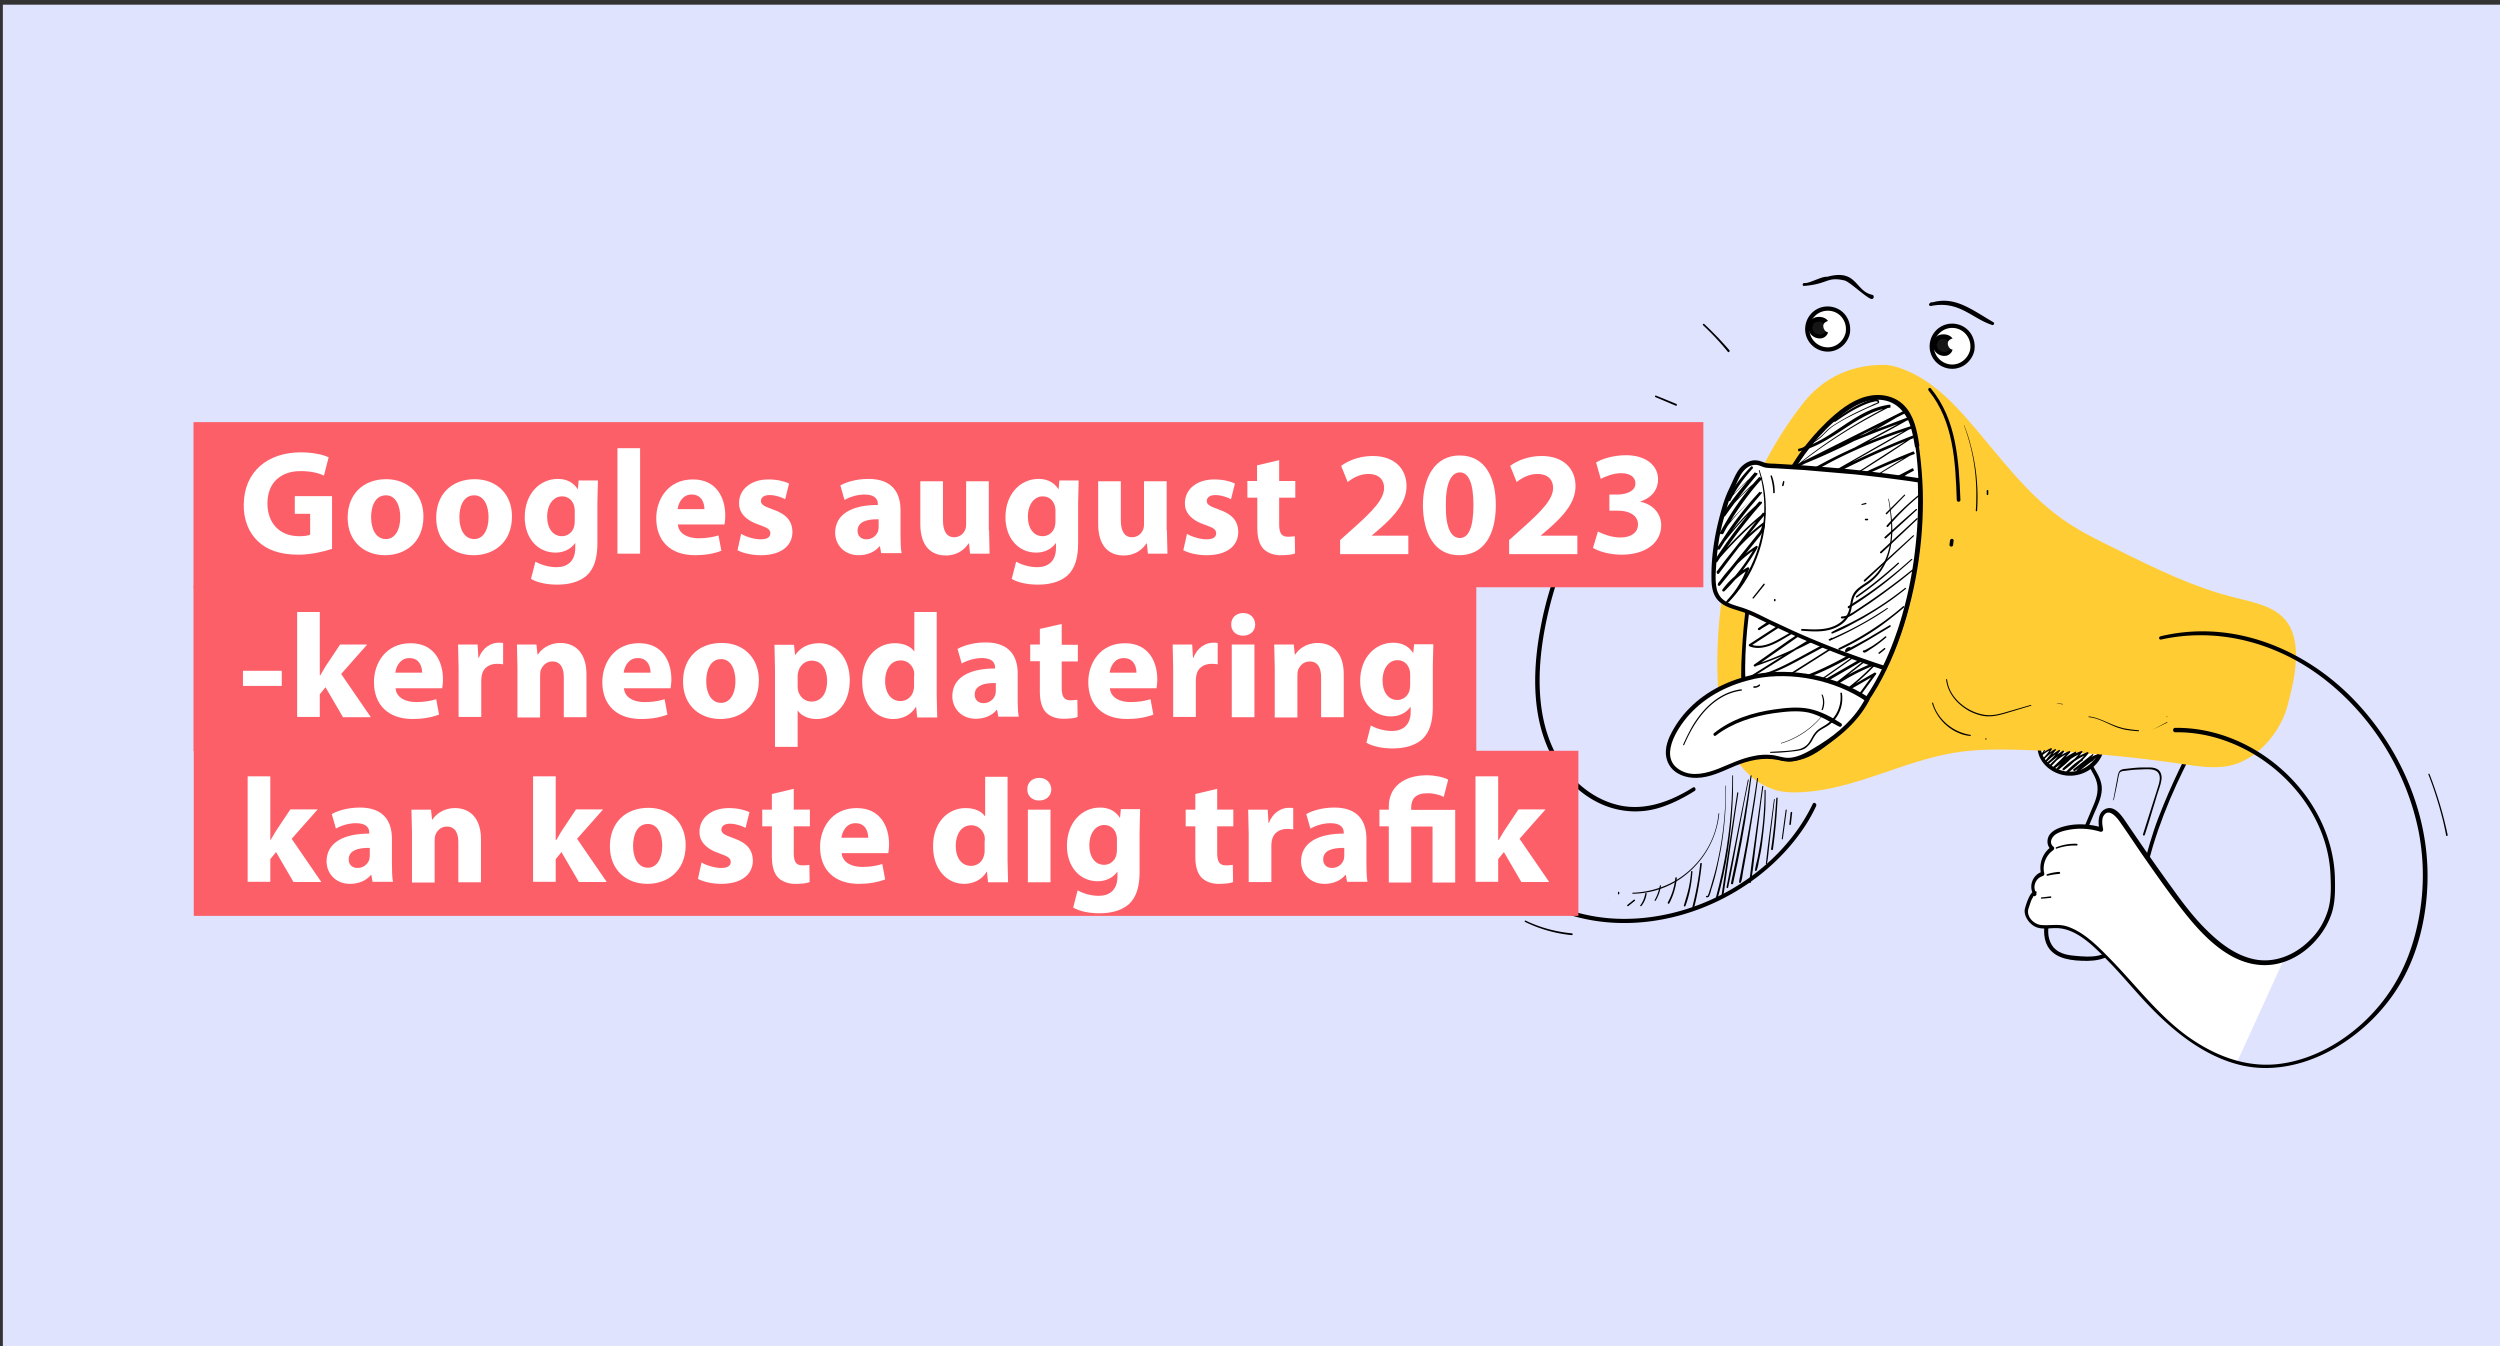 <svg xmlns="http://www.w3.org/2000/svg" viewBox="0 0 960 517" xmlns:v="https://vecta.io/nano"><rect x="0" y="0" width="960" height="517" fill="#333333" stroke="none"/><path fill="#e0e3fe" d="M1.1 1.8h960v515.6H1.1z"/><path d="M802.7 284.4c-4.1 4-.6 9.6 1.5 13.5 1.9 3.7 1.5 6.9 0 10.6l-4.5 10.7-9.4 22.1c-2.5 5.8-6.4 12.4-5.1 19 1.2 6.1 6.4 8 11.9 8.5 6.3.5 12.3.3 16.4-5 3.9-5 5.8-11.7 7.5-17.7 2.1-7 3.6-14.1 5.7-21.1 4.9-16.2 12.4-31.8 20.9-46.5.5-.9-.9-1.7-1.4-.8-6.7 11.7-12.6 23.9-17.4 36.4s-7 25.8-11.6 38.4c-2 5.6-4.7 12.8-11.2 14.4-3 .7-6.4.4-9.5.1-3.3-.3-6.7-1.1-8.6-4.1-3.7-6.1.9-14 3.3-19.7l8.1-19.3 4.7-11.2c1.3-3 3-6.2 3.1-9.6.1-3.1-1.5-5.7-3-8.3-1.6-2.8-3.4-6.9-.7-9.6.3-.3.2-.7 0-.9 0-.1-.4-.1-.7.1h0z"/><path fill="#fff" d="M783 286.7c-.1 3 1.6 5.7 3.8 7.5a12.58 12.58 0 0 0 17.8-1.7c.8-.9 1.4-1.9 1.9-3"/><path d="M782.4 286.7c0 6 5.4 10.5 11.1 11.1 5.9.6 11.5-2.7 13.8-8.1.3-.8-1-1.3-1.4-.6-2.3 4.5-6.6 7.5-11.7 7.2s-10.4-4.1-10.6-9.6a.65.65 0 0 0-.6-.6.65.65 0 0 0-.6.6h0z"/><path fill="#fc3" d="M715.4 140.8c2.6-.5 5.3-.7 8-.7 3.8 0 8.3 1.9 11.7 3.6 8.6 4.4 15.4 11.5 21.7 18.8 11 12.7 21 26.7 34.7 36.5 6.5 4.7 13.8 8.3 21 11.8 15.1 7.5 30.3 15 46.6 18.9 10.9 2.6 20.3 4.9 22.2 17.1 1.2 8-.8 16.1-2.8 23.9-2.5 9.8-10.8 20.2-21 23-6 1.7-12.5.7-18.7-.2-20.2-3-40.6-4.8-61.1-5.5-9-.3-18-.4-26.9 1-20 3.2-38.5 14.1-58.8 15.2-3.7.2-7.6.1-11.1-1.1-3.1-1.1-5.9-2.7-8.3-4.8-9.5-8-11.9-19.4-12.7-31.2-2.8-39.3 7.6-80.1 31.9-111.5 6-8 14-13 23.6-14.8z"/><path fill="#fff" d="M736.1 171c5.5 39-5.1 96.6-39.8 117.7-4.1 2.5-9.2 3.7-13.6 2-4.8-1.9-8.1-6.9-10.1-12-3.9-9.9-3.5-22-2.7-32.4.7-10.7 2.3-21.4 4.8-31.9 4.9-20.5 14.2-40.7 30.6-54.6 3.5-3 7.4-5.6 11.8-6.8 4.3-1.1 9.2-.5 12.7 2.4 4.1 3.7 5.5 9.9 6.3 15.6z"/><path d="M735.5 171.2c2.5 18.1 1.3 37.1-2.5 55s-10.7 36-23 49.9c-2.9 3.3-6.1 6.3-9.6 8.9-4.2 3.2-9.1 6.3-14.7 5.7-6.2-.7-10-6.4-12.2-11.7-2.3-5.6-3.1-11.6-3.3-17.6-.4-12.9 1.1-26.1 3.5-38.8 2.2-11.6 5.6-23.1 10.8-33.8 4.9-10.1 11.5-19.5 19.9-27 4.6-4.1 10.1-8.2 16.5-8.3 6.5-.1 10.8 4.2 12.7 10.1.8 2.5 1.3 5.1 1.7 7.8.2 1.1 1.9.7 1.7-.5-.8-5.3-1.9-11.2-5.8-15.2-3.8-3.9-9.6-4.8-14.7-3.4-5.9 1.6-10.9 5.8-15.2 9.9-4.3 4.2-8.2 8.8-11.5 13.8-14.5 21.7-19.5 48.5-20.9 74.2-.7 11.8-.7 25.7 6.7 35.7 3.2 4.4 7.9 7 13.4 6.3 5.1-.6 9.5-3.6 13.4-6.7 15.3-11.9 24.4-30.3 29.7-48.7 5.5-19 7.6-39.7 5.5-59.4-.2-2.2-.5-4.4-.8-6.5-.2-.8-1.4-.5-1.3.3zm5.1-21.2c9.6 11.8 10.3 27.5 10.8 42 0 .9 1.4.9 1.4 0-.6-14.9-1.4-30.9-11.4-42.9-.5-.5-1.3.3-.8.9h0z"/><path d="M704.7 162c2.9-2 5.8-4 8.9-5.5 1.6-.8 3.2-1.5 4.9-2 .4-.1.8-.2 1.3-.3.3-.1.5-.1.8-.1a.76.76 0 0 1 .4.2c.2.2.1.2-.1.3-.4.2-.8.4-1.2.5l-1.2.6c-3.3 1.5-6.6 3-9.8 4.8a116.14 116.14 0 0 0-4.7 2.8c-1.4.9-2.6 2-3.7 3.2-1.4 1.4-2.9 2.6-4.6 3.5-1.7 1-3.4 1.8-5.1 2.7-.3.2-.1.7.3.6 10.1-2.2 17.7-10 26.9-14.3 2.6-1.3 5.4-2.1 8.2-2.5l-.2-.8c-10 5-19.6 10.8-28.6 17.4-2.5 1.8-5 3.8-7.4 5.7-.3.2.1.7.4.5l32.5-16.2 9.3-4.6-.4-.7c-10.1 6.2-20.6 11.8-31.5 16.6-3.1 1.4-6.2 2.7-9.4 4l.3.7c10.7-5.6 21.7-10.2 33-14.5l9.9-3.7-.3-.7-35.1 19.1-10.1 5.6.4.7c11.1-7 22.9-12.9 35.3-17.5 3.4-1.3 6.9-2.5 10.4-3.6l-.3-.7-32.3 18.4-9.2 5.3c-.2.1-.2.3-.1.5s.3.2.5.1c10.5-5.9 21.3-11.3 32.3-16 3.2-1.4 6.3-2.7 9.6-3.9l-.3-.7-19.2 12.4-19.6 11.8-11.2 6.5.4.7c6.3-3.7 12.7-7.3 19.2-10.6 6.3-3.3 12.7-6.3 19.3-9.2 3.9-1.7 7.7-3.3 11.7-4.8l-.3-.7c-6.6 3.9-13.2 7.9-19.6 12.1l-18.8 12.5-10.9 7.5c-.2.1-.2.4-.1.6s.3.2.5.1l38.1-20 10.8-5.7-.4-.7c-7.7 5.3-15.2 10.8-22.7 16.4l-22.4 16.9-12.5 9.6c-.4.3-.1 1 .4.7l22.1-12.7 21.2-11.3 13.2-6.9-.4-.7c-7.3 4.8-14.6 9.8-21.7 15-6.7 4.9-13.2 10-19.6 15.2-4 3.2-7.9 6.5-11.8 9.8-.4.3.1.8.5.6l22.3-12.4 22.1-12.9 12.4-7.5-.4-.6-24.1 16.5-24.5 16.3-13.5 9.2c-.4.3 0 1 .4.7l23-13.6 21.5-12.1 13.8-7.6-.4-.7-24.7 15.5-22.8 14.7-14.3 9.3c-.2.1-.2.4-.1.6l.2.2c4 1.6 8.4-.2 11.9-2.2 4.2-2.4 8.4-5 12.5-7.5l25.4-15.2 14.3-8.6-.3-.5-24.5 15.5-24.1 16.1-13.4 9.4c-.3.2-.2.9.3.7 8.5-2.9 16.7-6.5 24.5-10.8 7.9-4.2 15.5-9 23.1-13.9l12.7-8.4c.2-.1.2-.3.1-.4s-.3-.2-.4-.1l-24.4 14.3-24.1 14.7-13.5 8.5c-.3.2-.2.8.2.7 8.2-.9 15.4-5.2 22.5-9l23.7-12.7 13.4-7.2-.4-.7-19.9 12.6-19.8 12.5-11.2 7.1c-.2.1-.3.4-.1.6a.76.76 0 0 0 .4.2c12.1-2 23.3-7.6 33.8-13.8 3-1.7 5.9-3.5 8.9-5.3l-.4-.7-26.9 18.9-7.6 5.3c-.4.3-.1 1 .4.7l25.9-15c2.5-1.4 4.9-2.8 7.4-4.3l-.5-.6-19.4 15.1c-.4.3.1.9.5.6 5.4-4 11.4-7.2 17.7-9.6l-.4-.7c-3.7 4-7.8 7.7-12.3 10.9-.4.3-.1 1 .4.7l12.1-7-.6-.6L712 269c-.3.4.4.8.7.4l7.7-10.5c.3-.3-.2-.7-.6-.6l-12.1 7 .4.7c4.5-3.3 8.6-7 12.4-11 .3-.3 0-.8-.4-.7-6.4 2.4-12.4 5.7-17.9 9.7l.5.6 19.4-15.1c.4-.3-.1-.8-.5-.6l-25.9 14.9-7.4 4.3.4.7 26.9-18.9c2.5-1.8 5-3.5 7.6-5.3.4-.3 0-1-.4-.7-10.4 6.3-20.9 12.8-32.6 16.6-3.2 1.1-6.6 1.9-9.9 2.5l.3.7 19.9-12.6 19.8-12.5 11.2-7.1c.2-.1.2-.4.1-.6s-.4-.2-.5-.1l-23.4 12.6-11.7 6.3c-3.7 2-7.4 4.1-11.1 5.9-4.1 2-8.4 3.7-13 4.2l.2.7 24-15 24.2-14.5 13.8-8-.3-.6c-7.4 5-14.9 9.9-22.5 14.6s-15.4 9-23.5 12.7c-4.6 2.1-9.3 4-14.1 5.6l.3.7 23.8-16.6 24.2-16 13.9-8.7c.1-.1.2-.3.1-.4s-.3-.2-.4-.1l-24.9 15-25.1 14.8c-4 2.3-8.8 5.3-13.5 3.4l.1.7 24.4-15.9 22.8-14.6 14.5-9c.2-.1.2-.3.1-.5s-.3-.2-.5-.1l-23.4 12.9-21.4 12.3-13.5 8.1.4.7 24.1-16.5 24.1-16.5 13.5-9.3c.4-.3 0-.8-.4-.6L715 212.2l-22.2 12.6-12.7 7 .5.6 20.4-16.6c6.5-5.1 13.2-10 20-14.8l12.6-8.6c.2-.1.2-.4.1-.5-.1-.2-.3-.2-.5-.1l-22.6 11.9c-7.1 3.7-14.1 7.6-21.1 11.5-4.3 2.4-8.6 4.9-12.9 7.5l.4.7 22.2-17 22.5-16.7 12.9-9.2c.2-.1.2-.4.1-.5-.1-.2-.3-.2-.5-.1L696 199.8l-10.8 5.7.4.7 19.1-13 18.9-12.3 11.3-6.8c.4-.2.1-.9-.3-.7-6.8 2.7-13.5 5.6-20.1 8.7-6.5 3.1-12.9 6.3-19.2 9.8-3.7 2-7.4 4.1-11 6.2-.2.1-.2.4-.1.5.1.2.3.2.5.1 6.6-3.7 13.2-7.6 19.8-11.5 6.5-3.9 13-8 19.4-12.1l10.8-7.1c.3-.2.1-.8-.3-.7-11.3 4.4-22.3 9.5-33 15.1l-9.1 4.9.4.7 32.3-18.4 9.2-5.3c.2-.1.2-.4.1-.5a.76.76 0 0 0-.4-.2c-12.5 4-24.7 9.1-36.2 15.5-3.3 1.8-6.5 3.7-9.7 5.7-.2.1-.2.3-.1.5s.3.2.5.1l35.1-19.1c3.4-1.8 6.8-3.7 10.1-5.6.4-.2.1-.8-.3-.7-11.3 4.3-22.6 8.5-33.6 13.6-3.2 1.5-6.3 3-9.4 4.7-.4.2-.1.9.3.7 11.1-4.4 21.9-9.6 32.3-15.5 2.9-1.7 5.9-3.4 8.7-5.2.2-.1.2-.3.1-.5s-.3-.2-.5-.1L698.7 174c-3.1 1.6-6.2 3.1-9.3 4.6l.4.5c8.7-6.9 17.9-13.1 27.7-18.5 2.7-1.5 5.5-3 8.3-4.4.3-.2.2-.8-.2-.8-10.4 1.3-18.2 9.2-27.1 13.9-2.6 1.4-5.3 2.4-8.1 3.1l.3.6c3.2-1.8 6.6-3.1 9.2-5.7 1.3-1.3 2.5-2.6 4.1-3.7 1.7-1.1 3.4-2.1 5.1-3 3.5-1.8 7-3.5 10.6-5 .4-.2.9-.4 1.3-.6.3-.1.6-.2.6-.6 0-.7-.6-1.2-1.2-1.2-.9-.1-1.9.3-2.8.6s-1.7.6-2.5 1c-3.9 1.7-7.5 4.2-10.9 6.7 0 .3.3.6.5.5h0zm44.1 45.6l-.2 1.6a.7.7 0 1 0 1.4 0l.2-1.6a.68.68 0 0 0-.7-.7c-.4.1-.7.4-.7.7h0z"/><path fill="#fff" d="M682.6 290.7c.9.4 1.9.6 2.9.7l-3.1-.8.2.1z"/><path d="M682.4 291.5c1 .4 2.1.6 3.2.7.9.1 1.1-1.4.2-1.6l-3.1-.8c-1.1-.2-1.4 1.2-.3 1.7h0c.4.1.9-.1 1-.6.1-.4-.1-.9-.6-1h-.1l-.3 1.6 3 .8.2-1.6c-.9-.1-1.8-.4-2.7-.7-1-.5-1.4 1.1-.5 1.5z"/><path fill="#fff" d="M673.8 259.8c-3.3.7-6.5 1.6-9.6 2.9-10.2 4.1-19.1 12-23.1 22.2-1.7 4.3-.6 9.1 3.5 11.5 3.3 2 7.5 1.9 11.2 1s7.2-2.7 10.8-4.2c4.3-1.7 8.9-2.9 13.5-2.4 1 .1 2.1.3 3.1.5l2.3.6c2.7.3 5.4-.8 7.9-2 8.3-4 18.7-11.7 23.5-21.2-11.3-8-29.6-11.7-43.1-8.9z"/><path d="M673.6 259c-9.3 2-18.1 6.1-24.8 12.9-3.1 3.1-5.7 6.8-7.6 10.8-1.6 3.5-2.3 7.4-.3 10.9 2.1 3.7 6.5 5.2 10.6 5.1 5.3-.1 10-2.6 14.8-4.6 5.2-2.1 10.7-3.4 16.3-2.3 2.4.5 4.2 1 6.7.4 2.3-.5 4.5-1.7 6.6-2.8 8.8-4.7 17.3-11.6 21.9-20.5.2-.4.1-.9-.3-1.1-12.4-8.3-29.4-11.7-43.9-8.8-1 .2-.6 1.8.4 1.6 14.1-2.8 30.7.6 42.6 8.7l-.3-1.1c-3.9 7.5-10.4 13.3-17.5 17.7-3.4 2.1-7.8 5-11.9 5.1-2.2.1-4.5-.9-6.7-1.1-2.3-.2-4.5-.1-6.7.4-4.8.9-9.2 3.1-13.7 4.9-4.4 1.7-9.7 3.1-14.1.8-9.3-4.7-1.7-16.4 3-21.6 6.7-7.4 15.7-11.7 25.3-13.8 1-.3.6-1.8-.4-1.6zm-14.8 23.5c6.4-4.9 14.2-7.4 22.1-8.6 4.4-.6 9.1-1.2 13.5-.3 4.3 1 7.9 3.4 11.8 5.4.4.2.8.1 1-.3.2-.3.1-.8-.3-1-3.6-2.4-7.8-4.6-12.1-5.5-4.4-.9-8.9-.4-13.3.2-8.5 1.2-16.7 3.8-23.4 9.2-.4.5.2 1.3.7.9h0zm62.7-26.3c.1 0 .2-.1.1-.2 0-.1-.1-.1-.1-.1-.1 0-.2.1-.1.2 0 0 0 .1.1.1zm-11.3-2.3h0s0-.1 0 0c0-.1 0 0 0 0h0z"/><circle transform="matrix(.16 -.987 .987 .16 498.154 851.682)" fill="#fff" cx="749.6" cy="133.1" r="7.9"/><path d="M756.5 134.5c-1 3.7-4.6 6.2-8.4 5.3s-6.2-4.6-5.3-8.4c.8-3.6 4.3-6 8-5.4 4 .7 6.5 4.6 5.7 8.5-.2 1 1.4 1.5 1.6.4.9-4.6-1.7-9.3-6.5-10.4-4.7-1.1-9.3 1.8-10.4 6.5s1.8 9.3 6.5 10.4 9.2-1.9 10.4-6.5c.3-.9-1.3-1.4-1.6-.4z"/><use href="#B" fill="#161616"/><path d="M749.3 133c0 .2-.1.5-.2.7s-.3.4-.5.6c-.3.3-.7.5-1.1.7-.5.2-.9.2-1.4.1-.6-.1-1.1-.4-1.6-.8-.4-.4-.6-.9-.8-1.4-.1-.5.2-1.1.4-1.6.1-.3.3-.5.5-.7.2-.1.4-.2.7-.3.5-.1 1.1-.1 1.6 0 .6.1 1 .5 1.3 1s.4 1.1.5 1.7c0 .9 1.4 1.2 1.7.2.2-.9.1-1.9-.3-2.7s-1.1-1.5-2-1.8c-1.5-.6-3.8-.4-4.8.9-.6.8-1 1.7-1.1 2.6 0 .9.2 1.7.7 2.5 1 1.5 2.8 2.2 4.5 1.9.8-.2 1.5-.7 2-1.4.2-.3.3-.7.4-1 .1-.4.1-.8.2-1.1-.1-.4-.7-.5-.7-.1z"/><g fill="#fff"><path d="M750.7 134c1-.7.7-2.1.5-3-.3-1.8-2.4-1-3.1.1-.7 1.4.9 4 2.6 2.9z"/><circle cx="701.8" cy="126.3" r="7.9"/></g><path d="M708.7 127.9c-1 3.7-4.6 6.2-8.4 5.3s-6.2-4.6-5.3-8.4c.8-3.6 4.3-6 8-5.4 4 .6 6.5 4.5 5.7 8.5-.2 1 1.4 1.5 1.6.4.9-4.6-1.7-9.3-6.5-10.4-4.7-1.1-9.3 1.8-10.4 6.5s1.8 9.3 6.5 10.4 9.2-1.9 10.4-6.5c.3-1-1.3-1.4-1.6-.4z"/><use href="#B" x="-47.8" y="-6.7" fill="#161616"/><path d="M701.5 126.3c0 .2-.1.5-.2.7s-.3.4-.5.6c-.3.3-.7.5-1.1.7-.5.2-.9.2-1.4.1-.6-.1-1.1-.4-1.6-.8-.4-.4-.6-.9-.8-1.4-.1-.5.2-1.1.4-1.6.1-.3.3-.5.5-.7.2-.1.4-.2.7-.3.5-.1 1.1-.1 1.6 0 .6.1 1 .5 1.3 1s.4 1.1.5 1.7c0 .9 1.4 1.2 1.7.2.2-.9.1-1.9-.3-2.7s-1.1-1.5-2-1.8c-1.5-.6-3.8-.4-4.8.9-.6.8-1 1.7-1.1 2.6 0 .9.2 1.7.7 2.5 1 1.5 2.8 2.2 4.5 1.9.8-.2 1.5-.7 2-1.4.2-.3.3-.7.4-1 .1-.4.1-.8.2-1.1-.1-.3-.7-.4-.7-.1z"/><path fill="#fff" d="M702.9 127.3c1-.7.7-2.1.5-3-.3-1.8-2.4-1-3.1.1-.7 1.4.9 4.1 2.6 2.9z"/><path d="M765.4 123.7c-8.4-4.9-14.7-10-23.3-7.6-.9-.3-2.2 1.3-.6 1.4 10.8-2.2 15.7 4.8 23.5 7.3.6.2 1.1-.8.4-1.1h0zm-72.7-13.9c9.3-.7 8.8-3.7 15.6-2.1 1.9.4 8.4 6.7 10.3 7.1 1 .2 1.3-1.4.3-1.6-6.7-1.5-5.7-10.1-17.3-6.9-1.9-.3-6.8 2.6-8.7 2.4-.7-.1-1 1-.2 1.1h0zm35.1 57.4h0c0-.1 0-.1 0 0-.1-.1-.1-.1 0 0-.1 0-.1 0 0 0zm57.1 120.9l-1.4 1.9c-.2.3.2.5.4.3 1.2-1 2.4-1.8 3.8-2.5l-.3-.3c-.8 1.4-1.8 2.6-2.9 3.7l.4.4c1.3-1.3 2.8-2.5 4.4-3.5l-.3-.4-3.7 4.5c-.3.3.2.8.5.5 1.5-1.6 3.3-3 5.1-4.1l-.4-.4c-1.4 1.8-2.9 3.5-4.7 5l.5.5c1.9-1.7 4-3.3 6.1-4.8l-.4-.5c-1.6 2-3.3 3.9-5.2 5.6l.5.5c2-2.4 4.5-4.2 7.4-5.5l-.4-.5c-1.8 2.1-3.8 4.1-5.9 6-.4.3.2.9.6.6 2.6-2 5.2-4.1 8.1-5.7l-.4-.4c-1 1.2-2.1 2.4-3.3 3.4-1.2 1.1-2.4 2-3.7 2.9l.5.6c1.3-1.5 2.7-2.8 4.3-4 1.6-1.1 3.3-2.1 5-2.8l-.4-.5c-2 2.5-4.3 4.7-6.9 6.5l.5.6a26.79 26.79 0 0 1 9.1-6.2l-.3-.6c-2.4 2.8-5.2 5.1-8.1 7.4l.6.6c1.7-1.8 3.6-3.4 5.7-4.8.4-.3 0-1-.4-.7-2.2 1.4-4.1 3-5.9 4.9-.4.4.2.9.6.6 2.8-2.3 5.6-4.7 7.9-7.5.2-.2 0-.7-.3-.6-3.6 1.4-6.8 3.6-9.5 6.3-.3.3.1.9.5.6 2.7-1.9 5-4.2 7-6.9.2-.2-.1-.5-.3-.4-3.8 1.3-7.2 3.6-9.6 6.8-.2.3.1.9.5.6 1.3-1 2.5-2 3.7-3.1s2.2-2.3 3.3-3.6c.1-.1.1-.3 0-.4s-.2-.1-.3 0c-3.1 1.5-5.7 3.5-8.4 5.7l.6.6c2-1.9 3.9-4 5.8-6 .2-.2 0-.7-.3-.6-3 1.2-5.6 3.1-7.7 5.6-.3.4.2.9.5.5a69.1 69.1 0 0 0 5.1-5.7c.2-.3-.1-.7-.4-.5a47.67 47.67 0 0 0-6.3 4.8c-.4.3.2.8.5.5 1.8-1.6 3.3-3.3 4.7-5.2.2-.3-.2-.6-.4-.4-1.9 1.2-3.7 2.6-5.3 4.2l.5.5 3.6-4.6c.2-.2 0-.6-.3-.4-1.7.9-3.2 2.1-4.5 3.5-.3.3.2.7.4.4 1.1-1.2 2.1-2.5 2.9-3.9.1-.2-.1-.5-.3-.4-1.5.6-2.8 1.5-4 2.6l.4.3 1.3-2c.2-.1-.2-.3-.4-.1h0z"/><path d="M803.5 289.6l-7.3 5.8c-.4.3.2.9.6.6 2.8-2.2 5.6-4.4 9-5.8l-.4-.6c-1.2 1-2.6 2-3.9 3s-2.5 2-3.8 2.9l.6.7c.9-.8 1.8-1.6 2.7-2.3 1-.7 2-1.3 2.9-1.9.3-.2.1-.8-.3-.6-1.1.5-2.2 1.1-3.2 1.8s-2 1.5-2.9 2.4c-.4.4.2 1 .7.7 1.2-1 2.5-2 3.8-3s2.5-2.1 3.8-3c.3-.2.1-.8-.3-.7-3.5 1.2-6.5 3.6-9.4 5.9l.6.6 7-6c.4-.4 0-.7-.2-.5h0z"/><path fill="#fff" d="M858.9 408.1c-13.8-3.8-25.2-13.3-35-23.8-7.2-7.7-13.8-16.2-22-22.9-3.6-3-7.8-5.7-12.5-5.8-2.1 0-4.3.5-6.4.1-2.8-.5-4.9-3-5.3-5.7-.1-.9 2.4-8.2 3.4-6.8-1.9-2.7-.2-7 3-7.7-.9-3.7.6-7.6 3.8-9.8-1.5-1-1.6-3.3-.5-4.8 1-1.5 2.8-2.2 4.5-2.7 4.8-1.3 9.9-1.2 14.7.2-.6-2.7-.6-6.4 2-7.3 2.3-.8 4.4 1.5 5.8 3.6 5.9 8.8 11.7 17.1 17.9 25.7 8.8 12.1 22.6 30.9 39.6 28.9 1.8-.2 3.6-.6 5.3-1.3"/><path d="M829.8 245.6c23-5.1 46.4 1.8 64.4 16.5 17.6 14.3 30.2 35.1 34.6 57.4 2.5 13.1 2 26.5-1.4 39.4-3.3 12.6-9.4 23.6-18.8 32.7-8.8 8.5-20.1 15-32.3 16.8-13.3 2-25.8-2.9-36.5-10.6-11.6-8.5-20-20-30-30.1-4.6-4.7-9.9-10-16.2-12-3.3-1-6.4-.2-9.8-.5-2.9-.3-5.7-3.2-4.9-6.2l.9-2.7c.2-.5.4-1 .7-1.5a.76.76 0 0 0 .2-.4c.2-.6.4.1-.1-.5.6.7 1.8-.2 1.3-1-1.3-2-.6-4.7 1.4-6 .4-.2.7-.4 1.1-.5a.89.89 0 0 0 .6-1c-.8-3.4.6-6.9 3.4-8.9.4-.3.6-.9.2-1.3-2-1.5-.7-4 1.1-5 1.5-.9 3.3-1.3 5-1.6 4-.7 8-.4 11.9.8a.89.89 0 0 0 1-.6v-.4c-.3-1.6-.7-3.9.3-5.3 1.9-2.8 4.8.6 6 2.3 2.9 4.1 5.6 8.2 8.4 12.3 4.8 6.9 9.6 13.8 14.8 20.5 7.9 10.3 19 22.8 33.2 22.4 7.8-.2 15.1-4.6 19.9-10.6 2.3-2.8 4.1-6 5.2-9.4 1.4-4.4 1.3-9.2 1.2-13.8-.5-14.6-7.2-28.2-17.4-38.5-11.5-11.6-27.4-19-43.9-18.8-1.1 0-1.1 1.7 0 1.7 29.4-.5 58.2 24.7 59.6 54.5.2 4.8.4 9.7-1.1 14.3-1.3 4-3.4 7.6-6.3 10.5-5.6 5.9-13.6 9.5-21.7 7.9-7-1.4-13-5.9-18-10.8-5.1-4.9-9.4-10.6-13.5-16.3-6.2-8.5-12.2-17.2-18.1-25.9-1.7-2.5-4.5-6.5-8-4.6-2.8 1.5-2.5 5.4-2 8l1-1c-5.3-1.6-11.4-1.8-16.6.2-1.7.7-3.5 1.8-4.1 3.6-.6 1.7-.2 3.6 1.2 4.7l.2-1.3c-3.5 2.4-5.1 6.6-4.1 10.7l.6-1c-3.8 1-5.6 5.6-3.5 8.9l1.3-1c-2.2-2.3-4.5 5.5-4.7 6.7-.3 2.1 1.1 4.4 2.7 5.7 2.7 2.3 6 1.4 9.3 1.4 8 0 14.9 7.4 20.1 12.7 5.5 5.6 10.4 11.7 15.8 17.3 9.7 10.1 21.5 19.5 35.4 22.7 12.3 2.8 25.1-.4 35.8-6.6 11-6.4 20.4-15.9 26.4-27.1 6.9-12.8 9.7-28.4 9.1-42.8-1-24.1-12.1-47.5-28.9-64.6-16.8-17-40.2-27.7-64.5-25.2-3 .3-5.9.8-8.9 1.5-1.1.3-.8 1.4 0 1.3h0z"/><path fill="#fff" d="M737.3 184.5c-16.1-2.4-32.4-4.1-48.7-5.1-2.7-.2-5.5-.3-8.2-.4-1 0-2-.1-2.9-.4-.7-.2-1.3-.6-2-.7-2.4-.7-5 .7-6.6 2.6-1.8 2.3-2.9 5.5-4.2 8.1-1.6 3.3-2.6 7.1-3.5 10.6-1.9 7.2-2.9 14.6-3 22 0 3 .2 6.1 2 8.4 2.1 2.7 5.9 3.4 9.1 4.6.5.2 1.1.4 1.6.6 2.3.9 4.5 2 6.7 3.1 14.9 7.4 30.3 13.6 46.1 18.7 10.5-21.8 14.6-48.8 13.6-72.1z"/><path d="M737.5 183.7c-6.7-1-13.4-1.9-20.1-2.7s-13.4-1.4-20.1-1.9c-3.4-.3-6.7-.5-10.1-.7l-5-.3c-1.6-.1-3.3 0-4.8-.5-.7-.3-1.4-.5-2.1-.7-.7-.1-1.4-.2-2.1-.1-1.3.2-2.6.8-3.7 1.7-2.2 1.7-3.3 4.4-4.4 6.8l-1.8 3.9c-.6 1.4-1.1 2.8-1.6 4.3-.9 3-1.7 6-2.4 9.1-1.4 6.4-2.2 12.9-2.1 19.4 0 2.7.3 5.6 2 7.9 1.6 2.1 4 3.2 6.5 4l3.8 1.2c1.5.6 3 1.2 4.5 1.9 2.9 1.4 5.8 2.9 8.8 4.2 5.9 2.8 11.8 5.3 17.8 7.8 6 2.4 12.1 4.7 18.3 6.8l4.5 1.5c.4.1.7-.1.9-.4 4.2-8.8 7.4-18 9.5-27.5 2.2-9.6 3.6-19.3 4.1-29.1.3-5.3.3-10.5.1-15.8 0-1-1.7-1.1-1.6 0a167.16 167.16 0 0 1-1.2 28.3c-1.2 9.6-3.3 19.2-6.3 28.4-1.7 5.1-3.6 10-6 14.9l.9-.4c-6-1.9-12-4.1-18-6.3-5.9-2.3-11.8-4.7-17.5-7.3l-8.6-4c-2.9-1.4-5.7-2.9-8.6-4-2.4-1-5-1.5-7.4-2.6-1.1-.5-2.1-1.2-2.9-2.1-.8-1-1.4-2.2-1.6-3.4-.6-2.8-.4-5.8-.2-8.6.2-3.2.5-6.4 1-9.5a75.1 75.1 0 0 1 2.1-9.4c.8-2.8 1.5-5.7 2.7-8.4.6-1.2 1.2-2.5 1.7-3.7.5-1.3 1.1-2.5 1.8-3.8 1.2-2.1 3.2-4.1 5.8-4.1 1.4 0 2.7.9 4.1 1.1 1.6.2 3.3.2 4.9.3l9.8.6 19.7 1.7c6.5.7 13.1 1.5 19.6 2.4 1.6.2 3.2.5 4.8.7.4.1.9-.1 1-.6.2-.4-.1-.9-.5-1z"/><path d="M675.4 180.7c2.1 6.9 2.6 14.2 1.6 21.3s-3.4 14-7.2 20.1c-2.1 3.4-4.6 6.6-7.5 9.4-.4.4.2.9.6.6 5.2-5.1 9.3-11.3 11.8-18.1 2.6-6.8 3.7-14.1 3.3-21.4-.2-4.1-1-8.1-2.3-12-.1-.2-.4-.1-.3.1h0z"/><path d="M672.5 179.1c-3.7 3.7-6.9 8-9.3 12.7-.2.3.3.8.6.4 3.2-3.8 6.7-7.3 10.6-10.4l-.5-.5c-4.5 5.2-8.8 10.6-12.7 16.3-.3.4.3.9.6.5 2.2-2.6 4.4-5.2 6.8-7.6a122.56 122.56 0 0 1 7.5-6.9l-.5-.5c-4.6 5-8.7 10.5-12.2 16.3-1 1.7-2 3.4-2.9 5.1-.1.2 0 .4.2.6.2.1.4 0 .5-.1 4.1-5.9 9-11.5 14.8-15.8l-.3-.4c-4.8 5.2-9.2 10.7-13.1 16.6l-3.3 5.1c-.2.4.4.9.6.5 3.9-5 7.7-9.9 12.3-14.3l4-3.6-.6-.6c-4.9 5.6-9.6 11.5-13.8 17.6-1.2 1.7-2.4 3.5-3.5 5.2-.3.4.4 1 .7.6 4.4-5.2 9.1-10.1 14.2-14.7 1.4-1.3 2.9-2.5 4.4-3.8l-.6-.6-14 17.7-3.9 5.1.8.5c3.7-5.5 8-10.6 13-15 1.4-1.3 2.9-2.5 4.4-3.7l-.7-.4c.2 1.7-.8 3.2-1.9 4.4l-3.6 4.5-7.3 9-4.1 5.1.8.6c3.8-5.6 8.6-10.5 14.2-14.2l-.6-.6a72.21 72.21 0 0 1-12.6 16.5l.7.7c2.6-3.3 5.7-6.1 9.3-8.3l-.7-.5c-1.6 4.4-4.1 8.5-7.3 12-.4.4.2 1.1.6.6 3.3-3.6 5.9-7.8 7.6-12.4.1-.4-.4-.7-.7-.5-3.8 2.1-7 5-9.6 8.5-.3.5.4 1 .8.6 5-5 9.3-10.6 12.7-16.7.2-.4-.2-.9-.6-.6a51.7 51.7 0 0 0-14.6 14.5c-.3.5.4 1.1.8.6l15.1-18.7c1.1-1.4 2.3-3.1 2.1-5 0-.3-.4-.6-.7-.4-5.4 4.1-10.2 8.9-14.4 14.3-1.2 1.5-2.3 3.1-3.3 4.7-.3.5.5 1 .8.5 4.5-6 9-11.9 13.7-17.7a94.81 94.81 0 0 1 4-4.9.37.37 0 0 0 0-.6c-.2-.2-.4-.2-.6 0-5.3 4.3-10.2 9-14.8 14.1-1.3 1.4-2.6 2.9-3.8 4.3l.7.6c4-6.2 8.4-12.2 13.1-17.9 1.3-1.6 2.7-3.2 4.1-4.8.2-.2.1-.4 0-.6-.2-.1-.4-.1-.6 0-4.9 4-9 8.8-12.9 13.7l-3.3 4.2.6.5c3.7-6 7.8-11.7 12.3-17.1l3.9-4.6c.1-.1.1-.3 0-.4s-.3-.1-.4 0c-5.7 4.6-11 9.7-15.2 15.8l.7.4c3.2-6 7-11.6 11.2-16.9 1.2-1.5 2.5-3 3.8-4.4.1-.2.1-.4 0-.5s-.4-.1-.5 0c-5.3 4.2-10.1 9.2-14.4 14.5l.6.5c3.9-5.6 8.1-11 12.5-16.2.1-.1.1-.4 0-.5s-.4-.1-.5 0c-3.9 3.1-7.4 6.6-10.6 10.4l.6.4c2.3-4.7 5.4-9 8.9-12.8-.2-.5-.5-.8-.7-.6h0zm52.6 12.5c1.6 9.2 2.3 19.8-3.7 27.7-1.3 1.7-2.8 3.1-4.6 4.3-1.6 1.1-3.4 2.1-4.6 3.7-1.4 1.8-1.5 4-2 6.2a8.75 8.75 0 0 1-3.1 5.2c-4.2 3.5-10 3.1-15.1 2.8-.5 0-.5.7 0 .7 4.8.4 9.9.7 14.1-1.8 1.8-1 3.2-2.5 4.1-4.3 1-2.1.9-4.4 1.7-6.6.8-2.1 2.6-3.4 4.4-4.6 1.8-1.1 3.4-2.5 4.8-4.1 2.8-3.3 4.4-7.4 5.1-11.6 1-5.9.2-11.8-.9-17.6 0-.2-.2-.2-.2 0h0z"/><path d="M731.2 190l-7 7c-.3.3.2.7.4.4l6.9-7.1c.3-.2-.1-.5-.3-.3h0zm5.6 0c-4.4 3.6-8.5 7.5-12.3 11.8-.3.3.2.8.5.5 3.7-4.3 7.7-8.3 12.1-11.9.3-.3-.1-.6-.3-.4zm-1.1 5.5l-6 5.3-6 5.4c-.3.3.2.8.5.5l5.9-5.4 5.9-5.4c.4-.2 0-.6-.3-.4h0zm.3 3.5l-14 12.9c-.3.3.2.8.5.5l13.8-13c.3-.3-.1-.6-.3-.4zm-1.4 6.6l-18.8 17.1c-.4.3.2.9.5.5l18.6-17.3c.3-.1 0-.5-.3-.3h0zm-5.8 10.5c-5.1 4.6-10.4 8.9-16 12.8-.3.2 0 .8.3.5 5.7-3.9 11-8.3 16.1-13 .2-.1-.2-.5-.4-.3h0zm5.1-1.4c-5.9 5.3-12.1 10.2-18.6 14.5l-5.6 3.6c-.4.3 0 1 .4.7 6.7-4.2 13.1-8.9 19.1-14.1 1.7-1.5 3.4-2.9 5.1-4.5.2-.1-.1-.4-.4-.2h0zm.3 4.1c-6.7 5.4-13.6 10.4-20.8 15.1-.9.6-1.9 1.3-2.9 1.8-1 .6-2.1 1-3.2 1-.2 0-.4.2-.4.4s.2.4.4.4c2 0 3.8-1.2 5.4-2.3l5.5-3.7c3.6-2.5 7.1-5.1 10.5-7.7 2-1.5 3.9-3.1 5.9-4.7.3-.1-.1-.5-.4-.3h0zm-2.7 7c-6.7 5.3-13.9 9.9-21.6 13.7-2.2 1.1-4.4 2-6.5 3.2-.3.2-.1.7.2.6 2-.8 4-1.7 5.9-2.7l5.7-3.1c3.7-2.2 7.4-4.5 10.9-7 2-1.4 3.9-2.9 5.8-4.4.2-.1-.2-.5-.4-.3h0zm-6.9 7.7c-5.4 3.6-11.1 6.9-17.1 9.7-1.7.8-3.4 1.6-5.1 2.3l.3.6c.3-.2.6-.4.9-.7.3-.2 0-.6-.3-.5-.3.2-.6.4-.9.5-.4.2 0 .7.3.6 6-2.6 11.8-5.7 17.4-9.1 1.6-1 3.2-2 4.7-3.1.3-.1.1-.5-.2-.3h0zm6.2-.7c-5.8 5-12.2 9.4-18.9 13.1-1.9 1.1-3.9 2-5.8 3-.4.2-.1.8.4.6 1.8-.8 3.5-1.7 5.2-2.6s3.4-1.9 5-2.9c3.3-2 6.4-4.2 9.4-6.6 1.7-1.3 3.4-2.7 5.1-4.2.3-.2-.1-.6-.4-.4h0zm-5.2 7.3l-8.4 5-4.2 2.3-4.4 2.3.6.4c.1-.6.6-1 1.2-1 .1 0 .3-.1.3-.3 0-.1-.1-.2-.3-.3-.9-.1-1.7.5-1.9 1.4-.1.2.1.4.3.5h.3c1.5-.7 2.9-1.5 4.3-2.3l4.2-2.4 8.3-5c.3-.3 0-.8-.3-.6h0zm-1.7 4.3c-1.3 1.1-2.6 2.1-4.1 3.1-.7.5-1.4.9-2.1 1.3l-1.1.6c-.2.1-.4.2-.5.3-.1 0-.1.1-.2.1s-.1.1 0 .2c.1.2 0 .2-.2.1.1.1.2.2.4.1.1 0 .1-.1.1-.2-.1-.8-1.4 0-.6.5.4.3.9-.1 1.3-.3l1.5-1c2.1-1.3 4-2.8 5.9-4.4.2-.3-.2-.6-.4-.4h0zm-.4 4.5l-2.1 1.7c-.1.1-.1.3 0 .4s.3.1.4 0l2.1-1.7c.1-.1.1-.3 0-.4s-.3-.1-.4 0h0zm-8.4-55l1.4-.3c.2 0 .2-.2.2-.3 0-.2-.2-.2-.3-.2l-1.4.4c-.1 0-.2.2-.2.3s.1.2.3.1h0zm1.3 5.9h.7c.1 0 .3-.1.3-.3 0-.1-.1-.3-.3-.3h-.7c-.1 0-.3.1-.3.3s.2.3.3.3h0 0zm-36.5-16.9c.6 2 1 4.1 1 6.2 0 .2.1.3.3.3s.3-.1.3-.3c0-2.2-.3-4.3-1.1-6.4-.1-.3-.6-.1-.5.2h0zm4.8 2l-.4 1.4c0 .2.1.3.2.4.2 0 .3-.1.4-.2l.3-1.4c0-.2-.1-.3-.2-.4s-.2 0-.3.2h0zm-11.3 44.9l4.2-5.2c.2-.3-.2-.7-.4-.4l-4.2 5.3c-.2.1.1.5.4.3h0zm8.4.8v-.3c0-.2-.1-.3-.3-.3-.1 0-.2 0-.2.1-.1.1-.1.1-.1.2v.3c0 .1 0 .2.1.2.1.1.1.1.2.1s.2 0 .2-.1c.1 0 .1-.1.1-.2h0zm24.9 35.6c.6 4.8-1.6 9.6-5.7 12.2-1.1.7-2.3 1.3-3.3 2.2-.8.8-1.4 1.6-1.9 2.6-.6 1-1.1 2.1-2 2.9-1 .9-2.2 1.5-3.5 1.7a44.29 44.29 0 0 1-5.1.6l-5.3.3c-.1 0-.2.1-.2.2s.1.2.2.2c3.3 0 6.5-.3 9.8-.7 1.3-.2 2.6-.4 3.7-1.2.9-.7 1.7-1.6 2.3-2.6.6-1.1 1.2-2.2 2-3.1 1-1.1 2.3-1.7 3.5-2.4 2.1-1.2 3.8-3 4.9-5.2 1.2-2.4 1.6-5.1 1.2-7.8-.3-.2-.6-.1-.6.1h0zM684 285.5c6.3-1.9 11.9-5.7 16-10.9.1-.1-.1-.2-.1-.1-4.1 5.1-9.7 8.9-15.9 10.8-.2 0-.1.2 0 .2h0zm15.5-18.6c.7 1.8.7 3.7 0 5.5-.1.3.4.4.5.1.7-1.8.7-3.9-.1-5.7-.2-.2-.5-.1-.4.1h0zm-52.8 19.2c3.3-7.6 7.9-15 15.5-18.9 2-1 4.2-1.7 6.5-2 .3 0 .2-.5-.1-.5-8.5 1.1-14.9 7.5-19 14.6-1.2 2.2-2.3 4.4-3.3 6.7 0 .1.3.3.4.1h0zm26.7-22c.9.1 1.8-.2 2.4-.8.1-.1.1-.3 0-.4s-.3-.1-.4 0h0a1.38 1.38 0 0 1-.4.3c-.1 0-.2.1-.2.1-.1 0-.1.1-.2.1s-.2.1-.2.1h-.1-.1c-.1 0 0 0 0 0h-.6c-.2 0-.3.1-.3.3-.1.1 0 .2.1.3h0zm73.9-3.2c.5 4.6 3.4 8.5 7.1 11 2.1 1.5 4.5 2.5 7.1 3 2.9.5 5.6-.1 8.4-.9l10-3c.1 0 .1-.1.1-.2s-.1-.1-.2-.1l-8.6 2.5c-2.7.8-5.4 1.6-8.2 1.4-4.7-.4-9.5-3.1-12.4-6.8-1.6-2-2.6-4.3-2.9-6.8-.1-.3-.4-.3-.4-.1h0zm42.6 9.2l2.1.4c.1 0 .2-.2 0-.2l-2.1-.3c0-.1-.1.1 0 .1h0zm12.2 5.3c3.3.3 6.3 2 9.3 3.3 1.5.7 3 1.1 4.6 1.5 1.7.3 3.5.5 5.2.6.2 0 .2-.4 0-.4-1.8-.1-3.7-.4-5.5-.7-1.6-.4-3.2-.9-4.8-1.6-2.9-1.2-5.8-2.7-8.9-3 0 0 0 .3.1.3h0zm24.5 4.8l5.6-2.7c.2-.1 0-.3-.1-.2l-5.5 2.9c-.1-.1-.1.1 0 0z"/><path d="M832.1 275.4c.1 0 .2-.1.1-.2 0-.1-.1-.1-.1-.1-.1 0-.2.1-.1.2l.1.1zm-77.9-112c3 8.1 4.6 16.7 4.7 25.4 0 2.4 0 4.9-.2 7.3 0 .3.5.3.5 0 .6-8.7-.3-17.3-2.6-25.7-.6-2.4-1.4-4.7-2.3-7 .1-.2-.2-.1-.1 0h0zm8.7 25v1.4c0 .1.1.3.3.3.1 0 .3-.1.3-.3v-1.4c0-.1-.1-.3-.3-.2-.2 0-.3.1-.3.2h0zm48.8 118.8l1.1-5.2.5-2.5c.1-.8.3-1.6.5-2.4.3-.9 1.2-1 2.1-1.1l2.5-.3c1.7-.2 3.5-.2 5.2-.3 1.4 0 3-.1 4.3.6s1.6 2.2 1.4 3.6c-.2 1.5-.8 3-1.2 4.4l-1.6 5-3.6 11.4c-.1.5.6.6.7.2 1.2-3.6 2.3-7.3 3.4-11 .6-1.8 1.1-3.7 1.7-5.5.5-1.5 1.1-3.1 1.3-4.7.2-1.3-.1-2.8-1.1-3.7-1.1-.9-2.6-1-3.9-1-1.9 0-3.7 0-5.6.2l-2.8.3c-.7.1-1.6.1-2.2.5-.7.4-.9 1.1-1.1 1.8l-.6 3.2-1.2 6.4c-.1.2.1.3.2.1h0zm-22 18.7a20.36 20.36 0 0 1 7.7-1.2c.5 0 .5-.7 0-.7-2.7-.1-5.4.4-7.9 1.4-.2.1-.1.6.2.5h0zm-3.4 10.4c1.5-.4 3-.6 4.4-.7.2 0 .4-.2.4-.4s-.2-.4-.4-.4c-1.6.1-3.1.4-4.6.9-.2.1-.3.2-.2.4a.76.76 0 0 0 .4.2h0zm-2.3 8.8l3.4-.3c.2 0 .3-.1.3-.3s-.1-.3-.3-.3l-3.4.4c-.2 0-.3.1-.3.3 0 .1.1.2.3.2zM741.9 270c1.6 5.2 5.3 9.4 10.3 11.5 1.4.6 2.9 1 4.4 1.1.2 0 .3-.4.1-.4-5.2-.8-9.8-3.8-12.6-8.2-.8-1.3-1.4-2.6-1.8-4.1 0-.1-.1-.1-.2-.1s-.2.1-.2.2h0zm20.7 14c.1 0 .3-.1.2-.3 0-.1-.1-.2-.2-.2s-.3.1-.2.3c-.1.1 0 .2.2.2zm-112.5 18.4c-8.6 5.4-18.7 9.2-28.9 6.7-8.7-2.1-16.2-8-21.2-15.3-10.7-15.6-10-36.7-6.4-54.4 1.9-9.3 4.7-18.7 8.6-27.3 2.2-4.9 4.8-9.6 7.3-14.4 1.2-2.1 2.3-4.3 3.4-6.4 1.2-2.4 2.6-4.9 3-7.6.2-1.5.3-3.5-.9-4.6s-3.1-1-4.5-.6c-3.6.9-6.3 4.2-8.4 7.1-.6.8-1.3 2.2-2.3 2.5-1.1.2-2.7-1.1-3.6-1.5-2.1-.9-4.3-1.7-6.6-2.1-4.8-.9-9.7-1.2-14.5-.6-3.4.3-7.2.9-9.4 3.8-1.1 1.5-1.8 3.3-2.1 5.1-.4 2.4.2 4.1.6 6.4.4 2.6-1.4 5.5-2.3 7.8l-3 8.5c-1.7 5.1-3.2 10.3-4.5 15.5-5 19.2-7.8 39.4-3.7 59.1 6.1 29.6 27.3 56.1 57.6 62.7 30.5 6.7 64.7-7.6 82.9-32.8 2.4-3.3 4.5-6.8 6.2-10.5.4-.9-.9-1.7-1.3-.8-13.6 28.3-47.1 46.5-78.3 43.9-15.1-1.3-29.4-7.6-40.6-17.8-11.1-10.1-18.9-23.5-23.1-37.9-5.4-18.3-4.5-37.8-.4-56.3 2.3-10.3 5.2-20.4 8.8-30.4.8-2.4 1.7-4.7 2.7-7 .4-1 .8-1.9.9-3 0-1.1-.5-2.2-.7-3.3-.5-2.4-.2-5 1-7.2s3.2-3.2 5.6-3.7c4.5-1 9.6-1 14.1-.4 2.4.3 4.8.8 7.1 1.6 1.2.4 2.4.9 3.5 1.5.8.4 1.6 1 2.6 1.1 1.3.2 2.3-.6 3.1-1.5 1.3-1.5 2.3-3.2 3.7-4.7s3.2-3 5.3-3.5c.6-.1 1.9-.3 2.4.1.5.5.7 2 .7 2.6 0 1.8-.9 3.5-1.6 5.1-4.4 9.2-9.9 17.8-13.8 27.3-3.3 8.3-5.9 17-7.5 25.8-3.2 16.7-3.6 35.8 5.2 51 4 6.9 10 12.9 17.3 16.4 7.5 3.6 16.1 4.2 24 1.5 4.5-1.5 8.7-3.7 12.7-6.2.7-.6 0-1.8-.7-1.3h0zM597.3 206c-.5-4.1-2.1-9.8-7.1-10.2-6.1-.5-4.5 9-3.9 12.6l1-1c-5.5-1.2-9.3 3.1-12.3 7-.6.7.7 1.7 1.3 1 2.6-3.3 5.8-7.4 10.5-6.4.5.1.9-.2 1-.6v-.4c-.4-2-.5-4.1-.5-6.1 0-1-.1-2.4.5-3.3.9-1.5 2.6-1.1 3.9-.4 2.8 1.6 3.8 5.1 4.2 8.1.2.6 1.5.4 1.4-.3h0zm-29.8-5.5c.3 1.2 1.3 2.1 2.5 2.4 1.9.5 3-.7 4.7-1.3.7-.2.5-.2 1.1.1.3.2.7.6 1 .7.6.3 1.3.6 1.9.7 1.5.3 3.1 0 4.4-.8.9-.5.1-1.9-.8-1.4-1.2.7-2.6.9-3.9.5-1-.3-1.5-1.2-2.5-1.6-.8-.3-1.3.1-2 .5-1.4.8-4.3 2.5-5.2-.1-.3-.7-1.4-.5-1.2.3h0zm8.8-10.5c-1.4 2.1-2 4.5-1.8 7 0 .5.9.5.8 0-.2-2.3.3-4.7 1.5-6.7.1-.3-.3-.6-.5-.3h0zm7.7 2.9l-.7 2.4c-.1.2.1.4.3.5s.4-.1.5-.3l.6-2.4c0-.2-.1-.4-.3-.4-.2-.1-.4.1-.4.2h0zm70-68c3.4 3.2 6.6 6.6 9.5 10.2.3.4.9-.2.6-.6-3-3.5-6.3-6.9-9.7-10.1-.3-.2-.7.2-.4.5h0zm-18.3 27.6l7.8 3.3c.4.2.6-.5.2-.7l-7.8-3.2c-.4-.1-.5.5-.2.6h0zm-4.4 33.6l5.5-1.8c.4-.1.3-.9-.2-.7l-5.5 1.9c-.3.1-.2.7.2.6h0zm301.2 111.3c2.3 5.9 4.2 12 5.7 18.1.4 1.8.8 3.5 1.1 5.3.1.4.7.2.6-.2a146.09 146.09 0 0 0-5.1-18.3c-.6-1.7-1.2-3.4-1.9-5.1 0-.2-.5-.1-.4.2h0zM585.6 354c5.7 2.8 11.8 4.5 18 5.1.4 0 .4-.7 0-.7-6.2-.6-12.2-2.2-17.8-4.9-.2-.1-.5.3-.2.5h0zm74.3-41.5c-.6 6.3-3 12.2-6.9 17.2-4 5.1-9.3 9-15.4 11.1-3.4 1.2-7 1.9-10.6 2-.1 0-.2.1-.2.2s.1.2.2.2c6.6-.1 13.1-2.1 18.5-5.9 8.3-5.8 13.7-14.9 14.7-25 0 0-.3 0-.3.2h0zm2.7-10.6a127.37 127.37 0 0 1-4.2 33.6l-1.3 4.5c-.2.8-.5 1.6-.7 2.3-.1.4-.2.7-.4 1.1 0 .2-.1.3-.2.5 0 .1-.3.2-.3.3 0-.1-.1-.2-.2-.2s-.2.1-.2.2c0 .2.1.4.4.4h.1c.4-.1.7-.3.8-.7.3-.7.5-1.4.7-2.2s.5-1.5.7-2.3c.9-3 1.6-6 2.2-9.1 1.3-6 2.1-12.1 2.5-18.2a180.53 180.53 0 0 0 .3-10.4c0-.1-.1-.1-.1-.1 0 .2-.1.3-.1.3h0z"/><path d="M665.2 297.9c0 12.4-1.3 24.8-3.9 36.9-.7 3.4-1.6 6.9-2.5 10.3 0 .2.1.4.3.4s.4-.1.4-.3c3.4-12 5.2-24.4 5.8-36.8.2-3.5.2-7 .2-10.6 0-.1-.1-.1-.2-.1 0 .1-.1.1-.1.2h0zm1.9 6.5l-4.7 30.6-1.3 8.6c-.1.5.6.7.7.2l2.2-15.3 2.2-15.3 1.3-8.6c.1-.4-.4-.5-.4-.2zm4.1-5l-6.4 32.1-1.8 9.1c-.1.4.5.6.6.2 1.2-5.4 2.1-10.8 3.1-16.2l3-16 1.8-9.1c0-.2-.3-.3-.3-.1h0zm1-1.5c-1.5 10.8-3.4 21.5-5.6 32.2l-1.9 9c-.1.5.7.7.8.2 2.4-10.7 4.4-21.5 5.9-32.3l1.2-9c.1-.3-.3-.4-.4-.1z"/><path d="M674.7 298.9c-1.5 10.5-3.3 20.9-5.3 31.2-.3 1.4-.5 2.8-.8 4.3-.1.7-.3 1.4-.4 2.1-.2.7-.3 1.5-.4 2.2 0 .4.5.4.7.1.5-1.2.6-2.6.8-3.8.2-1.3.5-2.6.7-3.9l1.4-7.9 2.5-15.7 1.2-8.6c.1-.2-.4-.2-.4 0h0zm2 3.1l-4 28.8-1 8c0 .2.1.3.3.3.1 0 .2-.1.3-.2.9-4.7 1.3-9.5 1.9-14.3l1.8-14.3c.3-2.7.7-5.4 1.1-8.2.1-.4-.3-.4-.4-.1h0zm.9 1.5c0 8.1-.8 16.1-2.3 24-.2 1.1-.4 2.2-.7 3.3s-.5 2.2-.7 3.3c0 .4.5.4.7.1.3-1 .6-2 .7-3l.6-2.9a60.09 60.09 0 0 0 .9-5.9c.5-4 .9-8 1.1-12 .1-2.3.1-4.6.1-6.9 0-.1-.1-.2-.3-.2 0-.1-.1 0-.1.2h0zm3.6 3.5l-1.6 12.3-.8 6.1-.7 6.2c0 .2.4.3.4.1.4-2 .6-4.1.8-6.2l.7-6.1 1.5-12.4c.1-.2-.3-.2-.3 0h0zm.9-.5c-.4 6.5-1 13.1-2 19.5-.1.4.6.6.7.2a215.15 215.15 0 0 0 1.8-19.7c0-.3-.4-.3-.5 0h0zm3.6 4.5l-1.5 11.1c0 .2.3.3.4.1l1.5-11.1c0-.3-.3-.3-.4-.1zm1.9 1l-.5 4.5c0 .4.5.4.6 0l.5-4.5c0-.3-.5-.3-.6 0zm-34.7 19.6c-.6 5.6-1.6 11.1-3 16.5 0 .2.1.4.3.4s.4-.1.4-.2c1.4-5.5 2.3-11.1 2.9-16.7 0-.3-.5-.3-.6 0h0zm-3.5 3c-.2 2.3-.5 4.5-1 6.7s-1.2 4.3-1.8 6.4c-.1.4.4.5.6.2 1.6-4.2 2.4-8.8 2.7-13.2 0-.3-.5-.3-.5-.1h0zm-6.1 2.6a23.97 23.97 0 0 1-2.9 9.4.34.34 0 0 0 .6.3c1.6-3 2.6-6.4 2.9-9.8 0-.3-.5-.3-.6.1zm-5.9 2.9c-.4 1.9-1 3.8-2 5.5-.1.1 0 .3.1.3.1.1.2 0 .3-.1 1-1.7 1.7-3.6 2-5.6.1-.2-.4-.4-.4-.1h0zm-5.6 3c-.3 1.6-.9 3.2-1.9 4.5-.2.2.2.6.4.3 1.1-1.4 1.8-3 2-4.8.1-.2-.5-.3-.5 0h0zm-4.4 2.4l-2.5 2c-.1.1-.1.3 0 .4s.3.1.4 0l2.5-2c.1-.1.1-.2 0-.3-.2-.2-.3-.2-.4-.1h0zm-6.1-2.8v.5c0 .1 0 .1.1.2s.2.1.3 0c0 0 .1-.1.1-.2v-.5c0-.1 0-.1-.1-.2s-.2-.1-.3 0-.1.1-.1.2zm-3.8 3.1s0-.1 0 0c.1-.1 0-.1 0-.1-.1 0-.1 0 0 .1-.1-.1-.1 0 0 0z"/><path fill="#fd5f69" d="M74.3 162.1h579.8v63.4H74.3z"/><g fill="#fff"><path d="M127.4 210.8c-2.7.9-7.8 2.2-12.8 2.2-7 0-12.1-1.8-15.6-5.2-3.5-3.3-5.5-8.3-5.4-14 .1-12.8 9.3-20.1 21.9-20.1 5 0 8.8 1 10.7 1.9l-1.8 7c-2.1-.9-4.7-1.7-9-1.7-7.2 0-12.7 4.1-12.7 12.4 0 7.9 5 12.6 12.1 12.6 2 0 3.6-.2 4.3-.6v-8h-5.9v-6.8h14.3v20.3zm35.2-12.5c0 10.2-7.2 14.9-14.7 14.9-8.2 0-14.4-5.4-14.4-14.4s5.9-14.8 14.9-14.8c8.5.1 14.2 5.9 14.2 14.3zm-20.1.3c0 4.8 2 8.4 5.7 8.4 3.4 0 5.5-3.4 5.5-8.4 0-4.2-1.6-8.4-5.5-8.4-4.2 0-5.7 4.3-5.7 8.4z"/><use href="#C"/><use href="#D"/><path d="M237.1 172.1h8.7v40.5h-8.7v-40.5zm23.2 29.3c.3 3.6 3.8 5.3 7.9 5.3 3 0 5.4-.4 7.7-1.1l1.1 5.9c-2.8 1.1-6.3 1.7-10.1 1.7-9.5 0-14.9-5.5-14.9-14.2 0-7.1 4.4-14.9 14.1-14.9 9 0 12.4 7 12.4 13.9 0 1.5-.2 2.8-.3 3.4h-17.9zm10.2-5.9c0-2.1-.9-5.6-4.9-5.6-3.6 0-5.1 3.3-5.4 5.6h10.3z"/><use href="#E"/><path d="M338.4 212.6l-.5-2.8h-.2c-1.8 2.2-4.7 3.4-8 3.4-5.6 0-9-4.1-9-8.6 0-7.2 6.5-10.7 16.4-10.7v-.4c0-1.5-.8-3.6-5.1-3.6-2.9 0-5.9 1-7.7 2.1l-1.6-5.6c1.9-1.1 5.8-2.5 10.8-2.5 9.3 0 12.3 5.5 12.3 12v9.7c0 2.7.1 5.2.4 6.8h-7.8zm-1-13.2c-4.6-.1-8.1 1-8.1 4.4 0 2.2 1.5 3.3 3.4 3.3 2.2 0 3.9-1.4 4.5-3.2.1-.5.2-1 .2-1.5v-3z"/><use href="#F"/><use href="#D" x="184.6"/><use href="#F" x="68.3"/><use href="#E" x="171.2"/><path d="M491.2 176.7v8h6.2v6.4h-6.2v10.1c0 3.4.8 4.9 3.4 4.9a17.19 17.19 0 0 0 2.6-.2l.1 6.6c-1.1.5-3.2.7-5.6.7-2.8 0-5.1-1-6.5-2.4-1.6-1.7-2.4-4.3-2.4-8.3v-11.4H479v-6.4h3.7v-6l8.5-2z"/><use href="#G"/><path d="M574.4 193.9c0 11.5-4.6 19.3-14.1 19.3-9.6 0-13.8-8.6-13.9-19.1 0-10.7 4.6-19.2 14.1-19.2 10 0 13.9 8.8 13.9 19zm-19.2.2c-.1 8.5 2 12.5 5.4 12.5s5.2-4.2 5.2-12.7c0-8.2-1.8-12.5-5.2-12.5-3.3 0-5.5 4.1-5.4 12.7z"/><use href="#G" x="64.9"/><path d="M613.6 204.1c1.5.8 5.1 2.3 8.6 2.3 4.5 0 6.8-2.2 6.8-5 0-3.6-3.6-5.3-7.5-5.3H618v-6.2h3.4c2.9-.1 6.6-1.1 6.6-4.3 0-2.2-1.8-3.9-5.5-3.9-3 0-6.2 1.3-7.8 2.2l-1.8-6.3c2.2-1.4 6.7-2.8 11.5-2.8 7.9 0 12.3 4.2 12.3 9.2 0 3.9-2.2 7-6.8 8.6v.1c4.4.8 8 4.2 8 9 0 6.6-5.8 11.3-15.2 11.3-4.8 0-8.8-1.3-11-2.6l1.9-6.3z"/></g><path fill="#fd5f69" d="M74.3 225h492.6v63.4H74.3z"/><g fill="#fff"><path d="M108.2 257.6v5.8H93.3v-5.8h14.9zm14.7 1.7h.1l2-3.4 5.6-8.4H141l-10 11.3 11.4 16.6h-10.7l-6.7-11.5-2.2 2.7v8.7h-8.7V235h8.7v24.3z"/><use href="#H"/><use href="#I"/><use href="#J"/><path d="M239.6 264.3c.3 3.6 3.8 5.3 7.9 5.3 3 0 5.4-.4 7.7-1.1l1.1 5.9c-2.8 1.1-6.3 1.7-10.1 1.7-9.5 0-14.9-5.5-14.9-14.2 0-7.1 4.4-14.9 14.1-14.9 9 0 12.4 7 12.4 13.9 0 1.5-.2 2.8-.3 3.4h-17.9zm10.2-6c0-2.1-.9-5.6-4.9-5.6-3.6 0-5.1 3.3-5.4 5.6h10.3zm41.6 2.9c0 10.2-7.2 14.9-14.7 14.9-8.2 0-14.4-5.4-14.4-14.4s5.9-14.8 14.9-14.8c8.5 0 14.2 5.9 14.2 14.3zm-20.2.3c0 4.8 2 8.4 5.7 8.4 3.4 0 5.5-3.4 5.5-8.4 0-4.2-1.6-8.4-5.5-8.4-4.1 0-5.7 4.3-5.7 8.4zm26.4-4.6l-.2-9.3h7.5l.4 3.9h.1c2.1-3 5.2-4.5 9.3-4.5 6.1 0 11.6 5.3 11.6 14.2 0 10.1-6.4 14.9-12.7 14.9-3.4 0-6-1.4-7.2-3.2h-.1v13.9h-8.7v-29.9zm8.7 6.6c0 .7.1 1.3.2 1.8.6 2.3 2.6 4.1 5.1 4.1 3.8 0 6-3.1 6-7.9 0-4.4-2-7.8-5.9-7.8-2.5 0-4.6 1.8-5.2 4.4-.1.5-.2 1-.2 1.5v3.9zm53.4-28.5v32.2l.2 8.3h-7.7l-.4-4.1h-.1c-1.8 3.1-5.1 4.7-8.7 4.7-6.6 0-11.9-5.6-11.9-14.3-.1-9.4 5.8-14.8 12.5-14.8 3.4 0 6.1 1.2 7.4 3.1h.1V235h8.6zm-8.6 24.4c0-.5-.1-1.1-.1-1.5-.5-2.3-2.4-4.3-5.1-4.3-3.9 0-6 3.5-6 7.9 0 4.7 2.3 7.7 5.9 7.7 2.5 0 4.5-1.7 5-4.2.2-.6.2-1.3.2-2v-3.6zm32.3 16l-.5-2.8h-.2c-1.8 2.2-4.7 3.4-8 3.4-5.6 0-9-4.1-9-8.6 0-7.2 6.5-10.7 16.4-10.7v-.4c0-1.5-.8-3.6-5.1-3.6-2.8 0-5.9 1-7.7 2.1l-1.6-5.6c1.9-1.1 5.8-2.5 10.8-2.5 9.3 0 12.3 5.5 12.3 12v9.7c0 2.7.1 5.2.4 6.8h-7.8zm-1-13.1c-4.6-.1-8.1 1-8.1 4.4 0 2.2 1.5 3.3 3.4 3.3 2.2 0 3.9-1.4 4.5-3.2.1-.5.2-1 .2-1.5v-3zm25.3-22.7v8h6.2v6.4h-6.2v10c0 3.4.8 4.9 3.4 4.9a17.19 17.19 0 0 0 2.6-.2l.1 6.6c-1.1.5-3.2.7-5.6.7-2.8 0-5.1-1-6.5-2.4-1.6-1.7-2.4-4.3-2.4-8.3v-11.4h-3.7v-6.4h3.7v-6l8.4-1.9z"/><use href="#H" x="274.3"/><use href="#I" x="274.4"/><path d="M482 239.8c0 2.4-1.8 4.3-4.7 4.3-2.7 0-4.6-1.9-4.5-4.3-.1-2.5 1.8-4.4 4.6-4.4s4.5 1.9 4.6 4.4zm-9 35.6v-27.9h8.7v27.9H473z"/><use href="#J" x="290.8"/><use href="#K"/></g><path fill="#fd5f69" d="M74.4 288.3h531.7v63.4H74.4z"/><g fill="#fff"><path d="M103.8 322.6h.1l2-3.4 5.6-8.4H122l-10 11.3 11.4 16.6h-10.7l-6.7-11.5-2.2 2.7v8.7h-8.7v-40.5h8.7v24.5z"/><use href="#L"/><path d="M158.2 319.8l-.2-8.9h7.5l.4 3.8h.2c1.1-1.8 4-4.4 8.6-4.4 5.7 0 10 3.8 10 12v16.5H176v-15.4c0-3.6-1.3-6-4.4-6-2.4 0-3.8 1.7-4.4 3.2-.2.5-.3 1.4-.3 2.2v16.1h-8.7v-19.1z"/><use href="#M"/><use href="#C" x="66.7" y="126.2"/><use href="#E" x="-15.2" y="126.2"/><use href="#N"/><path d="M323.2 327.6c.3 3.6 3.8 5.3 7.9 5.3 3 0 5.4-.4 7.7-1.1l1.1 5.9c-2.9 1.1-6.3 1.7-10.1 1.7-9.5 0-14.9-5.5-14.9-14.2 0-7.1 4.4-14.9 14.1-14.9 9 0 12.4 7 12.4 13.9 0 1.5-.2 2.8-.3 3.4h-17.9zm10.2-5.9c0-2.1-.9-5.6-4.9-5.6-3.6 0-5.1 3.3-5.4 5.6h10.3zm53.5-23.4v32.2l.2 8.3h-7.7l-.4-4.1h-.1c-1.8 3.1-5.1 4.7-8.7 4.7-6.6 0-11.9-5.6-11.9-14.3-.1-9.4 5.8-14.8 12.5-14.8 3.4 0 6.1 1.2 7.4 3.1h.1v-15.1h8.6zm-8.7 24.4c0-.5-.1-1.1-.1-1.5-.5-2.3-2.4-4.3-5.1-4.3-3.9 0-6 3.5-6 7.9 0 4.7 2.3 7.7 5.9 7.7 2.5 0 4.5-1.7 5-4.2.2-.6.2-1.3.2-2v-3.6zm25.5-19.6c0 2.4-1.8 4.3-4.7 4.3-2.7 0-4.6-1.9-4.5-4.3-.1-2.5 1.8-4.4 4.6-4.4 2.7 0 4.5 1.9 4.6 4.4zm-9 35.7v-27.9h8.7v27.9h-8.7z"/><use href="#K" x="-112.6" y="63.3"/><use href="#N" x="162.6"/><use href="#I" x="303.4" y="63.4"/><use href="#L" x="374.2"/><path d="M533.3 338.8v-21.5h-3.6v-6.4h3.6v-1.2c0-7.7 6-12 14.6-12 3 0 6.5.7 8.2 1.7l-1.7 6.6c-1.4-.7-3.6-1.4-6.3-1.4-4.6 0-6.2 2.3-6.2 5.4v1h16.9v27.9h-8.7v-21.5h-8.2v21.5h-8.6z"/><use href="#M" x="361.9"/></g><defs ><path id="B" d="M749.6 133.1c-.2 1.7-1.5 3.1-3.6 2.8a4.32 4.32 0 0 1-2.2-1.2 4.17 4.17 0 0 1-.8-1.8c0-.5.1-1 .3-1.5.2-.4.4-.9.7-1.2.6-.5 1.3-.8 2.1-.8.9 0 1.9.1 2.5.8.7.7 1.1 1.8 1 2.9z"/><path id="C" d="M196.6 198.3c0 10.2-7.2 14.9-14.7 14.9-8.2 0-14.4-5.4-14.4-14.4s5.9-14.8 14.9-14.8c8.5.1 14.2 5.9 14.2 14.3zm-20.2.3c0 4.8 2 8.4 5.7 8.4 3.4 0 5.5-3.4 5.5-8.4 0-4.2-1.6-8.4-5.5-8.4-4.2 0-5.7 4.3-5.7 8.4z"/><path id="D" d="M229.6 184.7l-.2 8.3v15.6c0 5.4-1.1 9.7-4.2 12.5-3.1 2.6-7.2 3.4-11.3 3.4-3.6 0-7.5-.7-10-2.2l1.7-6.6c1.8 1 4.8 2.1 8.1 2.1 4.1 0 7.2-2.2 7.2-7.4v-1.8h-.1c-1.7 2.3-4.3 3.6-7.5 3.6-6.9 0-11.8-5.6-11.8-13.6 0-9 5.8-14.7 12.7-14.7 3.8 0 6.2 1.7 7.6 3.9h.1l.3-3.3h7.4zm-8.9 11.3c0-.6-.1-1.1-.2-1.6-.6-2.3-2.3-3.8-4.7-3.8-3.1 0-5.7 2.9-5.7 7.9 0 4.2 2.1 7.4 5.7 7.4 2.2 0 4-1.5 4.6-3.5.2-.6.3-1.5.3-2.3V196z"/><path id="E" d="M284.6 205c1.6 1 4.9 2.1 7.5 2.1s3.7-.9 3.7-2.3-.9-2.1-4.1-3.2c-5.8-1.9-8-5.1-7.9-8.4 0-5.2 4.4-9.1 11.3-9.1 3.2 0 6.2.7 7.9 1.6l-1.5 6c-1.3-.7-3.6-1.6-6-1.6-2.1 0-3.3.9-3.3 2.3 0 1.3 1.1 2 4.5 3.2 5.3 1.8 7.5 4.5 7.6 8.6 0 5.2-4.1 9-12.1 9-3.6 0-6.9-.8-9-1.9l1.4-6.3z"/><path id="F" d="M379.8 203.6l.2 9h-7.5l-.4-3.9h-.2c-1.1 1.7-3.7 4.6-8.7 4.6-5.6 0-9.8-3.5-9.8-12.1v-16.4h8.7v15c0 4 1.3 6.5 4.3 6.5 2.4 0 3.8-1.7 4.3-3 .2-.5.3-1.2.3-1.9v-16.6h8.7v18.8z"/><path id="G" d="M514.6 212.6v-5.2l4.8-4.3c8.1-7.2 12-11.4 12.1-15.7 0-3-1.8-5.4-6.1-5.4-3.2 0-6 1.6-7.9 3.1l-2.5-6.2c2.8-2.1 7.1-3.8 12.1-3.8 8.4 0 13 4.9 13 11.6 0 6.2-4.5 11.2-9.9 16l-3.4 2.9v.1h14v7.1h-26.2z"/><path id="H" d="M151.9 264.3c.3 3.6 3.8 5.3 7.9 5.3 3 0 5.4-.4 7.7-1.1l1.1 5.9c-2.9 1.1-6.3 1.7-10.1 1.7-9.5 0-14.9-5.5-14.9-14.2 0-7.1 4.4-14.9 14.1-14.9 9 0 12.4 7 12.4 13.9 0 1.5-.2 2.8-.3 3.4h-17.9zm10.2-6c0-2.1-.9-5.6-4.9-5.6-3.6 0-5.1 3.3-5.4 5.6h10.3z"/><path id="I" d="M176.1 256.7l-.2-9.2h7.5l.3 5.1h.2c1.4-4 4.8-5.8 7.5-5.8.8 0 1.2 0 1.8.1v8.2c-.6-.1-1.4-.2-2.3-.2-3.2 0-5.4 1.7-5.9 4.4-.1.6-.2 1.3-.2 1.9v14.1h-8.7v-18.6z"/><path id="J" d="M198.7 256.4l-.2-8.9h7.5l.4 3.8h.2c1.1-1.8 4-4.4 8.6-4.4 5.7 0 10 3.8 10 12v16.5h-8.7V260c0-3.6-1.3-6-4.4-6-2.4 0-3.8 1.7-4.4 3.2-.2.5-.3 1.4-.3 2.2v16.1h-8.7v-19.1z"/><path id="K" d="M550.4 247.6l-.2 8.3v15.6c0 5.4-1.1 9.7-4.2 12.5-3.1 2.6-7.2 3.4-11.3 3.4-3.6 0-7.5-.7-10-2.2l1.7-6.6c1.8 1 4.8 2.1 8.1 2.1 4.1 0 7.2-2.2 7.2-7.4v-1.8h-.1c-1.7 2.3-4.3 3.6-7.5 3.6-6.9 0-11.8-5.6-11.8-13.6 0-9 5.8-14.7 12.7-14.7 3.8 0 6.2 1.7 7.6 3.9h.1l.3-3.3h7.4zm-8.9 11.3c0-.6-.1-1.1-.2-1.6-.6-2.3-2.3-3.8-4.7-3.8-3.1 0-5.7 2.9-5.7 7.9 0 4.2 2.1 7.4 5.7 7.4 2.2 0 4-1.5 4.6-3.5.2-.6.3-1.5.3-2.3v-4.1z"/><path id="L" d="M143.1 338.8l-.5-2.8h-.2c-1.8 2.2-4.7 3.4-8 3.4-5.6 0-9-4.1-9-8.6 0-7.2 6.5-10.7 16.4-10.7v-.4c0-1.5-.8-3.6-5.1-3.6-2.9 0-5.9 1-7.7 2.1l-1.6-5.6c1.9-1.1 5.8-2.5 10.8-2.5 9.3 0 12.3 5.5 12.3 12v9.7c0 2.7.1 5.2.4 6.8h-7.8zm-1.1-13.2c-4.6-.1-8.1 1-8.1 4.4 0 2.2 1.5 3.3 3.4 3.3 2.2 0 3.9-1.4 4.5-3.2.1-.5.2-1 .2-1.5v-3z"/><path id="M" d="M213.5 322.6h.1l2-3.4 5.6-8.4h10.4l-10 11.3 11.4 16.6h-10.7l-6.7-11.5-2.2 2.7v8.7h-8.7v-40.5h8.7v24.5z"/><path id="N" d="M304.8 302.9v8h6.2v6.4h-6.2v10.1c0 3.4.8 4.9 3.4 4.9a17.19 17.19 0 0 0 2.6-.2l.1 6.6c-1.1.5-3.2.7-5.6.7-2.8 0-5.1-1-6.5-2.4-1.6-1.7-2.4-4.3-2.4-8.3v-11.4h-3.7v-6.4h3.7v-6l8.4-2z"/></defs></svg>